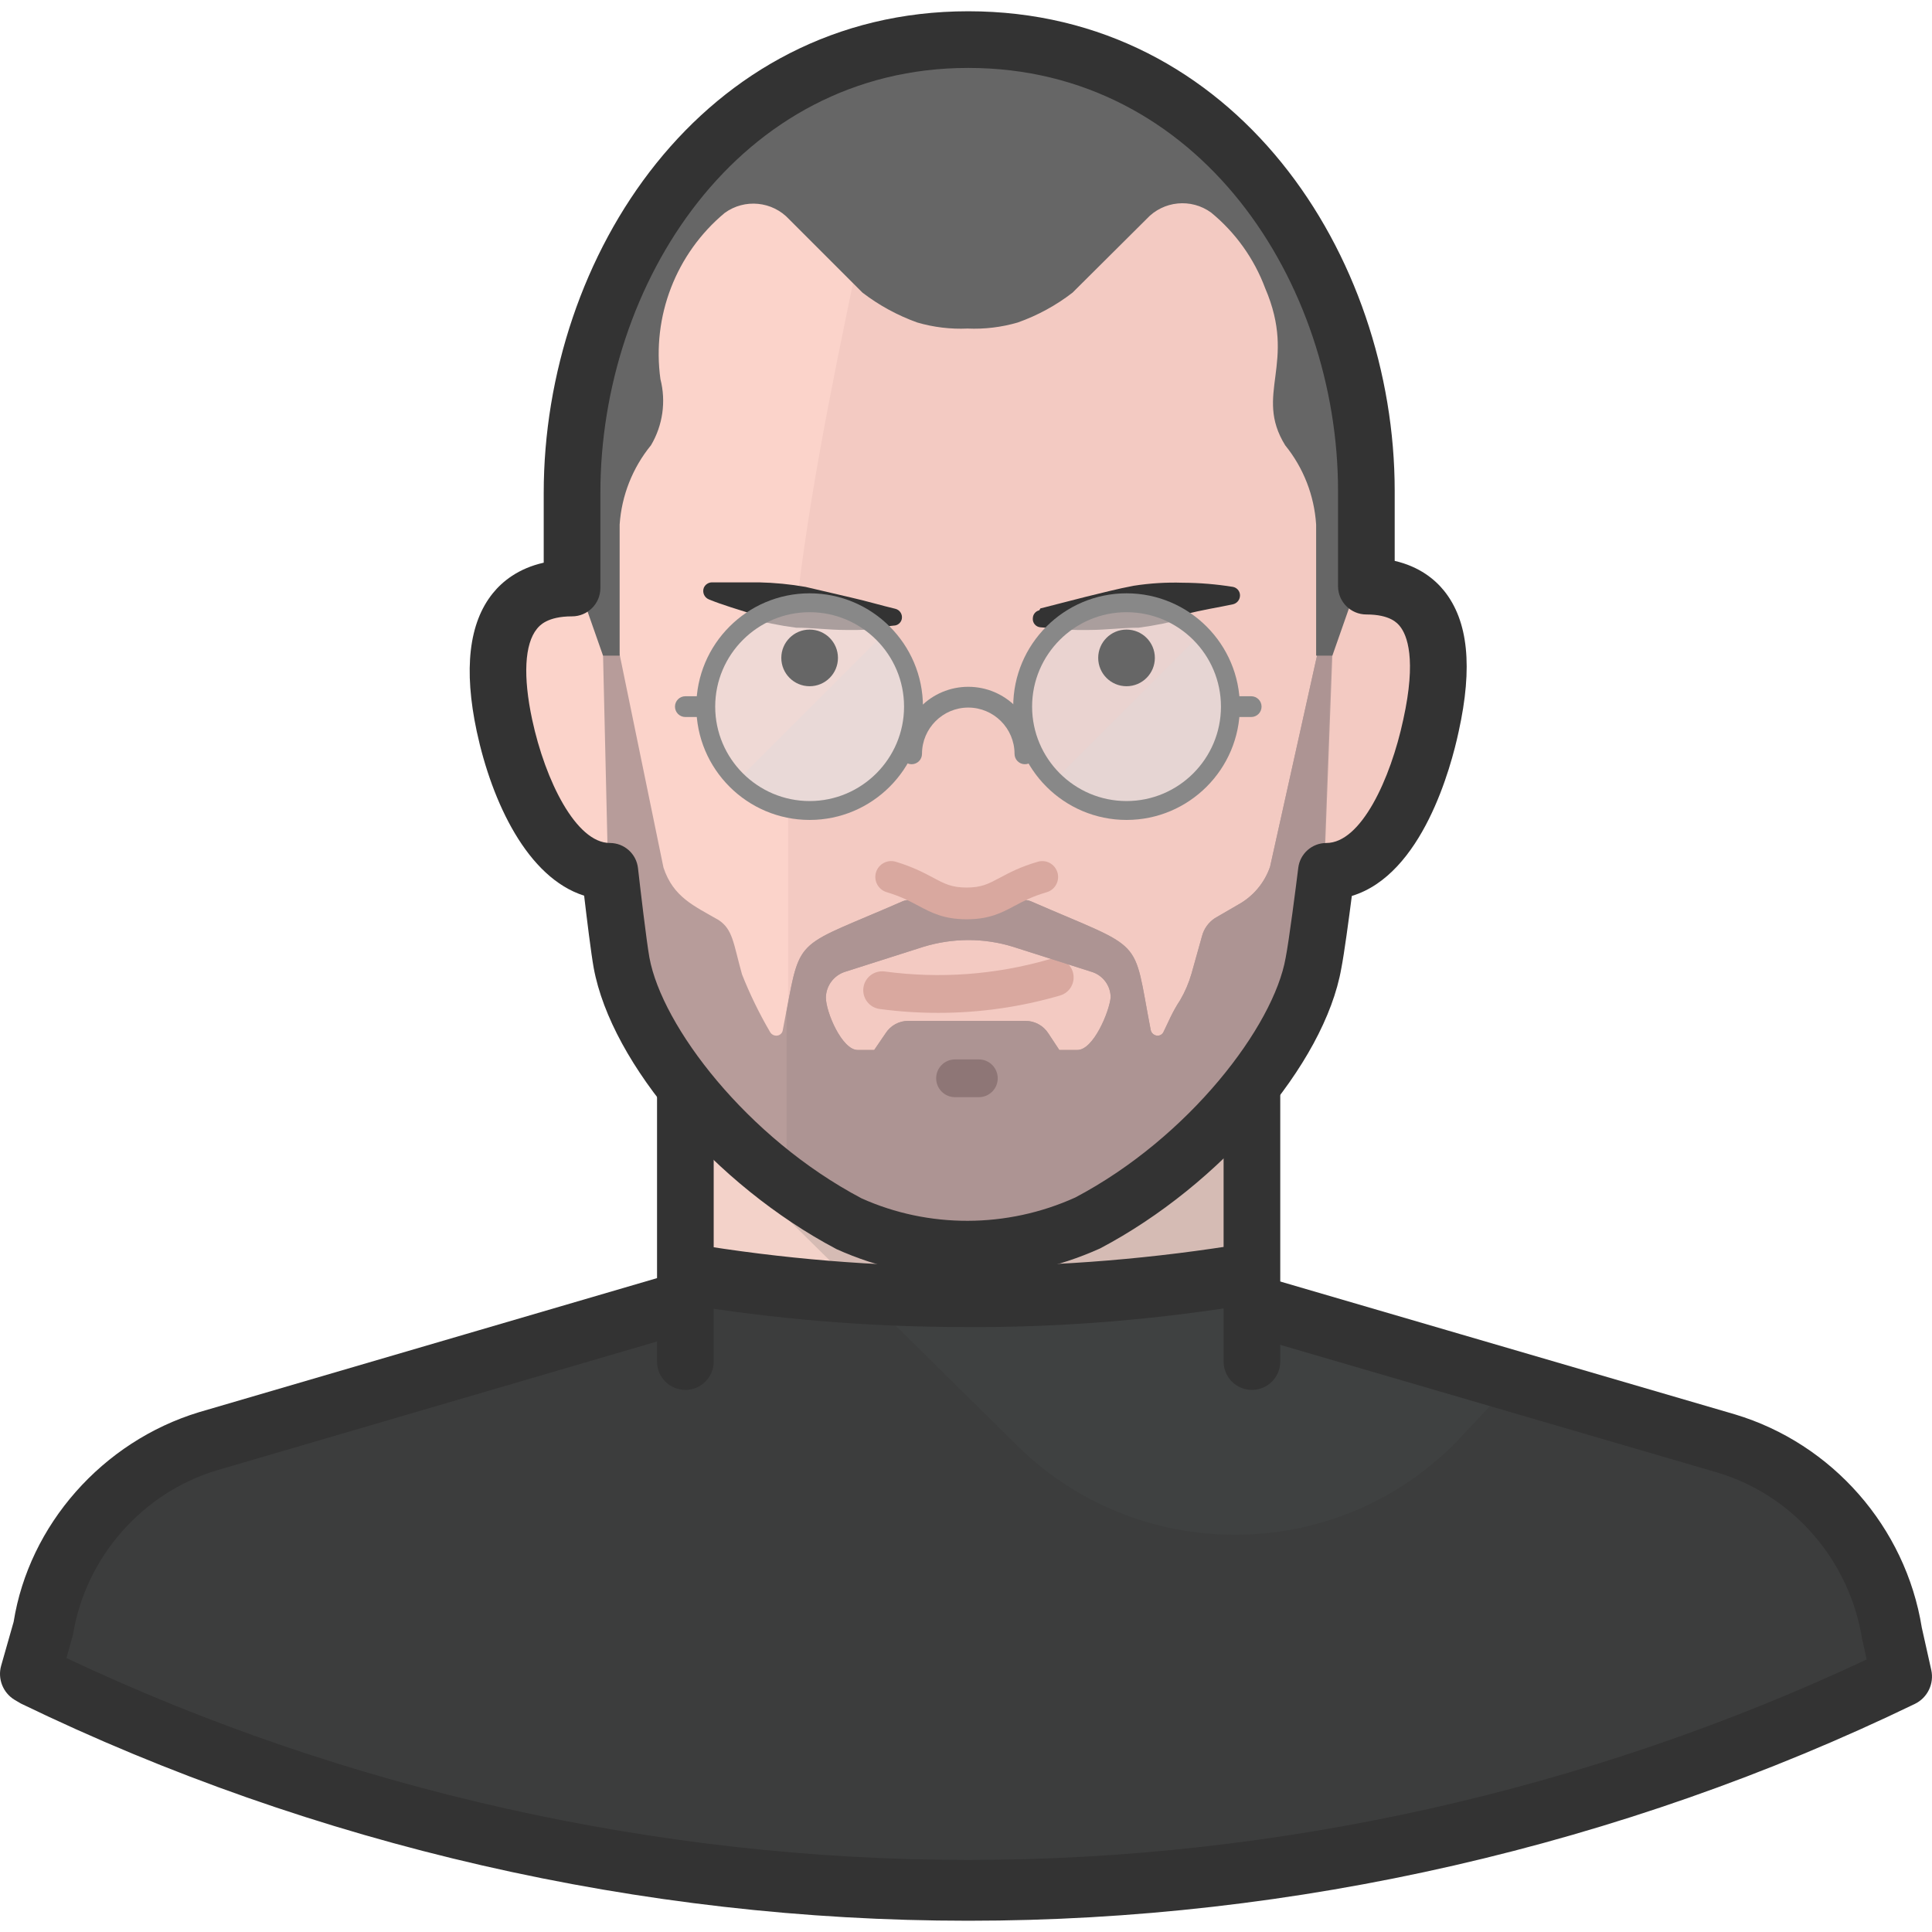 <?xml version="1.0" encoding="iso-8859-1"?>
<!-- Generator: Adobe Illustrator 19.0.0, SVG Export Plug-In . SVG Version: 6.00 Build 0)  -->
<svg version="1.1" id="Capa_1" xmlns="http://www.w3.org/2000/svg" xmlns:xlink="http://www.w3.org/1999/xlink" x="0px" y="0px"
	 viewBox="0 0 512.004 512.004" style="enable-background:new 0 0 512.004 512.004;" xml:space="preserve">
<path style="fill:#F3D2C9;" d="M501.842,432.204c-3.814-23.703-20.85-43.142-43.843-50.049L331.776,345.82v-60.059H181.629v59.158
	L55.106,381.955c-22.942,6.957-39.919,26.376-43.743,50.049L8.06,443.615l1.001,0.601c77.165,37.377,161.798,56.775,247.542,56.755
	c85.664,0.01,170.226-19.359,247.342-56.655l0,0L501.842,432.204z"/>
<path style="fill:#3C3D3D;" d="M501.842,432.204c-3.814-23.703-20.85-43.142-43.843-50.049L331.776,345.82v-10.01
	c-49.508,9.87-100.428,10.45-150.147,1.702v7.407L55.106,381.955c-22.942,6.957-39.919,26.376-43.743,50.049L8.06,443.615
	l1.001,0.601c77.165,37.377,161.798,56.775,247.542,56.755c85.664,0.01,170.226-19.359,247.342-56.655l0,0L501.842,432.204z"/>
<g style="opacity:0.18;enable-background:new    ;">
	<path style="fill:#4E5454;" d="M269.015,382.556c32.091,32.171,84.192,32.241,116.364,0.15c0.05-0.05,0.1-0.1,0.15-0.15
		l20.02-21.321l-74.273-15.415v-60.059H181.129v10.01L269.015,382.556z"/>
</g>
<g>
	<path style="fill:#333333;" d="M256.473,509.019c-86.394,0-173.159-19.899-250.925-57.556l-1.672-0.981
		c-3.103-1.882-4.564-5.605-3.563-9.079l3.303-11.601c4.084-25.615,23.463-47.767,49.158-55.564l126.594-37.056l4.524,15.465
		L57.368,389.683c-19.779,5.996-34.744,23.123-38.047,43.603l-1.712,6.116c73.812,34.884,156.523,53.502,238.873,53.502
		c0.07,0,0.12-0.02,0.19,0c81.82,0,163.97-18.348,238.022-53.122l-1.211-5.445c-3.393-20.991-18.388-38.107-38.287-44.073
		l-125.683-36.716l4.514-15.465l125.733,36.736c25.835,7.748,45.254,29.919,49.538,56.505l2.512,11.241
		c0.811,3.644-1.001,7.377-4.364,8.999c-77.716,37.587-164.441,57.456-250.785,57.456
		C256.593,509.009,256.533,509.019,256.473,509.019z"/>
	<path style="fill:#333333;" d="M331.776,368.342c-4.144,0-7.507-3.363-7.507-7.507v-70.669c0-4.144,3.363-7.507,7.507-7.507
		s7.507,3.363,7.507,7.507v70.669C339.283,364.979,335.92,368.342,331.776,368.342z"/>
	<path style="fill:#333333;" d="M181.63,368.342c-4.144,0-7.507-3.363-7.507-7.507v-70.669c0-4.144,3.363-7.507,7.507-7.507
		s7.507,3.363,7.507,7.507v70.669C189.137,364.979,185.774,368.342,181.63,368.342z"/>
	<path style="fill:#333333;" d="M255.311,351.675c-25.054,0-50.289-2.092-75.013-6.216l2.663-15.896
		c24.124,4.024,49.078,6.106,73.232,6.006c0.17,0,0.34,0,0.51,0c24.624,0,49.428-2.052,73.752-6.096l2.643,15.896
		c-25.375,4.224-50.91,6.466-76.895,6.316C255.902,351.675,255.612,351.675,255.311,351.675z"/>
</g>
<path style="fill:#FBD3CA;" d="M362.106,155.334v-25.225c0-58.757-40.039-119.617-105.503-119.617S151.6,71.652,151.6,130.61v25.225
	c-18.918,0-22.322,15.815-17.918,36.436c3.604,16.816,12.913,38.638,27.927,38.638c0,0,2.102,18.718,3.103,24.224
	c4.004,21.721,28.628,52.451,60.059,69.067c20.11,9.079,43.152,9.079,63.262,0c31.531-16.616,56.255-47.346,60.059-69.067
	c1.101-5.505,3.403-24.224,3.403-24.224c15.015,0,24.124-21.821,27.727-38.638C383.827,171.449,381.024,155.334,362.106,155.334z"/>
<path style="fill:#F3CAC2;" d="M362.106,155.334v-25.225c0-58.757-40.039-119.617-105.503-119.617
	c-5.946,0.01-11.872,0.541-17.717,1.602c-10.71,58.757-31.23,133.831-30.029,190.186c0,25.925,0,73.372,0,111.809
	c5.165,3.714,10.58,7.067,16.216,10.01c9.86,4.875,20.64,7.607,31.631,8.008c10.991-0.41,21.771-3.143,31.631-8.008
	c31.531-16.616,56.255-47.346,60.059-69.067c1.101-5.505,3.403-24.224,3.403-24.224c15.015,0,24.124-21.821,27.727-38.638
	C383.827,171.449,381.024,155.334,362.106,155.334z"/>
<path style="fill:#333333;" d="M275.721,161.24l12.112-3.103c4.204-1.001,8.308-2.102,12.612-2.903
	c4.304-0.671,8.658-0.941,13.013-0.801c4.464,0.02,8.909,0.39,13.313,1.101c1.241,0.25,2.052,1.461,1.802,2.703
	c-0.17,0.931-0.881,1.682-1.802,1.902c-4.204,0.901-8.308,1.501-12.412,2.603c-4.104,1.101-8.208,2.002-12.412,2.502l-12.813,1.001
	c-4.464,0.4-8.949,0.4-13.413,0c-1.211-0.1-2.112-1.161-2.012-2.372c0-0.04,0.01-0.09,0.01-0.13c0.06-0.971,0.751-1.782,1.702-2.002
	L275.721,161.24z"/>
<path style="fill:#D9A89F;" d="M248.625,268.424c-5.155,0-10.33-0.34-15.505-1.031c-2.743-0.37-4.665-2.883-4.304-5.635
	c0.37-2.733,2.843-4.655,5.625-4.304c14.704,1.972,29.409,0.881,43.693-3.243c2.683-0.781,5.425,0.761,6.196,3.423
	c0.761,2.663-0.761,5.435-3.423,6.196C270.316,266.903,259.506,268.424,248.625,268.424z"/>
<path style="fill:#888888;" d="M271.617,202.53c-1.521,0-2.753-1.231-2.753-2.753c0-6.757-5.505-12.262-12.262-12.262
	c-6.757,0-12.262,5.505-12.262,12.262c0,1.521-1.231,2.753-2.753,2.753c-1.521,0-2.753-1.231-2.753-2.753
	c0-9.8,7.968-17.767,17.767-17.767c9.8,0,17.767,7.968,17.767,17.767C274.37,201.299,273.139,202.53,271.617,202.53z"/>
<path style="fill:#333333;" d="M237.284,165.744c-8.438,1.051-16.987,1.051-25.425,0c-4.114-0.621-8.168-1.592-12.112-2.903
	c-4.004-1.301-8.008-2.402-11.912-4.004c-1.211-0.51-1.782-1.892-1.301-3.103c0.38-0.831,1.191-1.371,2.102-1.401
	c4.204,0,8.408,0,12.512,0c4.124,0.09,8.248,0.49,12.312,1.201l12.012,2.803c4.004,0.901,8.008,2.102,11.812,3.003l0,0
	c1.201,0.3,1.952,1.491,1.702,2.703C238.805,164.893,238.135,165.564,237.284,165.744z"/>
<path style="fill:#EAD3D0;" d="M326.071,187.265c0,15.205-12.322,27.527-27.527,27.527s-27.527-12.322-27.527-27.527
	s12.322-27.527,27.527-27.527S326.071,172.06,326.071,187.265z"/>
<path style="fill:#AA9E9D;" d="M277.323,166.445c2.973-2.352,6.376-4.114,10.01-5.205l9.209-1.401h1.401
	c5.736-0.04,11.401,1.301,16.516,3.904l0,0c-4.164,1.171-8.418,2.042-12.712,2.603c-4.304,0-8.708,0.601-13.113,0.601
	C284.86,167.025,281.077,166.855,277.323,166.445z"/>
<path style="fill:#E6D5D3;" d="M318.063,168.146l-38.938,38.938c10.75,10.75,28.188,10.75,38.938,0S328.813,178.897,318.063,168.146
	z"/>
<path style="fill:#EFD9D5;" d="M242.089,187.265c0,15.205-12.322,27.527-27.527,27.527s-27.527-12.322-27.527-27.527
	s12.322-27.527,27.527-27.527S242.089,172.06,242.089,187.265z"/>
<path style="fill:#AA9E9D;" d="M235.482,166.445c-2.983-2.342-6.376-4.104-10.01-5.205l-9.209-1.401h-1.501
	c-5.736-0.04-11.401,1.301-16.516,3.904l0,0c4.164,1.181,8.418,2.052,12.712,2.603c4.304,0,8.709,0.601,13.113,0.601
	C227.885,167.025,231.698,166.855,235.482,166.445z"/>
<path style="fill:#E9D9D7;" d="M234.081,168.146l-38.938,38.938c10.75,10.75,28.188,10.75,38.938,0
	C244.831,196.334,244.831,178.897,234.081,168.146z"/>
<path style="fill:#B79C9A;" d="M349.093,173.451l-12.512,56.255c-1.471,4.264-4.464,7.828-8.408,10.01l-6.206,3.604
	c-1.672,1.091-2.893,2.773-3.403,4.705l-2.803,10.01c-0.711,2.452-1.712,4.805-3.003,7.007c-0.931,1.411-1.762,2.883-2.502,4.404
	l-1.902,4.004c-0.31,0.701-1.041,1.111-1.802,1.001c-0.801-0.11-1.441-0.711-1.602-1.501c-4.905-25.325-1.001-20.72-31.831-34.133
	c-1.231-0.45-2.573-0.45-3.804,0l-9.209,3.103c-1.261,0.39-2.583,0.601-3.904,0.601c-1.291,0-2.573-0.2-3.804-0.601l-9.309-3.103
	c-1.231-0.45-2.573-0.45-3.804,0c-30.029,13.213-26.826,8.408-31.831,34.133c-0.09,0.791-0.711,1.411-1.501,1.501
	c-0.781,0.09-1.531-0.31-1.902-1.001c-2.853-4.875-5.325-9.96-7.407-15.215c-2.302-8.208-2.402-11.912-6.206-14.414
	c-6.406-3.704-12.012-6.006-14.614-13.914l-11.611-56.455c-0.701-1.602-4.504-1.702-4.404,0l1.301,55.754
	c0,0,2.202,18.718,3.203,24.324c4.004,21.721,28.628,52.451,60.059,68.967c19.809,10.68,43.653,10.68,63.462,0
	c31.631-16.516,56.255-47.246,60.059-68.967c1.001-5.605,3.103-24.324,3.103-24.324l2.102-55.754
	C353.597,171.75,349.794,171.85,349.093,173.451z M285.531,278.254h-4.805l-2.903-4.404c-1.331-2.072-3.644-3.323-6.106-3.303
	h-30.93c-2.472-0.04-4.785,1.211-6.106,3.303l-3.003,4.404h-4.404c-4.104,0-8.408-10.01-8.408-13.914
	c0.07-3.123,2.122-5.866,5.105-6.807l20.72-6.606c3.864-1.181,7.878-1.792,11.912-1.802c4.034,0,8.058,0.601,11.912,1.802
	l20.72,6.606c3.023,0.891,5.095,3.654,5.105,6.807C293.939,268.244,289.735,278.254,285.531,278.254z"/>
<path style="fill:#AD9493;" d="M349.093,173.451l-12.512,56.255c-1.471,4.264-4.464,7.828-8.408,10.01l-6.206,3.604
	c-1.672,1.091-2.893,2.773-3.403,4.705l-2.803,10.01c-0.711,2.452-1.712,4.805-3.003,7.007c-0.931,1.411-1.762,2.883-2.502,4.404
	l-1.902,4.004c-0.31,0.701-1.041,1.111-1.802,1.001c-0.801-0.11-1.441-0.711-1.602-1.501c-4.905-25.325-1.001-20.72-31.831-34.133
	c-1.231-0.45-2.573-0.45-3.804,0l-9.209,3.103c-1.261,0.39-2.583,0.601-3.904,0.601c-1.291,0-2.573-0.2-3.804-0.601l-9.309-3.103
	c-1.231-0.45-2.573-0.45-3.804,0c-28.228,12.312-27.126,9.009-30.83,29.229c0,15.115,0,30.029,0,44.744
	c4.985,3.714,10.24,7.057,15.715,10.01c19.809,10.68,43.653,10.68,63.462,0c31.631-16.516,56.255-47.246,60.059-68.967
	c1.001-5.605,3.103-24.324,3.103-24.324l2.102-55.754C353.597,171.75,349.794,171.85,349.093,173.451z M285.531,278.254h-4.805
	l-2.903-4.404c-1.331-2.072-3.644-3.323-6.106-3.303h-30.93c-2.472-0.04-4.785,1.211-6.106,3.303l-3.003,4.404h-4.404
	c-4.104,0-8.408-10.01-8.408-13.914c0.07-3.123,2.122-5.866,5.105-6.807l20.72-6.606c3.864-1.181,7.878-1.792,11.912-1.802
	c4.034,0,8.058,0.601,11.912,1.802l20.72,6.606c3.023,0.891,5.095,3.654,5.105,6.807
	C293.939,268.244,289.735,278.254,285.531,278.254z"/>
<path style="fill:#666666;" d="M256.603,10.492c-64.863,0-104.902,61.26-104.902,120.117v20.02l8.108,23.123h4.404v-34.734
	c0.521-7.698,3.423-15.045,8.308-21.021c3.123-5.275,4.024-11.581,2.502-17.517c-2.312-16.636,4.124-33.283,17.017-44.043
	c5.305-3.864,12.672-3.133,17.117,1.702l19.419,19.419c4.404,3.373,9.299,6.036,14.514,7.908c4.324,1.261,8.819,1.802,13.313,1.602
	c4.494,0.2,8.989-0.34,13.313-1.602c5.225-1.852,10.13-4.514,14.514-7.908l19.619-19.519c4.444-4.835,11.812-5.565,17.117-1.702
	c6.456,5.295,11.391,12.202,14.314,20.02c8.608,20.02-3.103,28.027,5.305,41.641c4.855,5.986,7.718,13.333,8.208,21.021v34.734
	h4.304l8.108-23.123v-20.02C361.505,71.752,321.466,10.592,256.603,10.492z"/>
<path style="fill:#333333;" d="M256.282,338.483c-11.842,0-23.613-2.492-34.594-7.447c-32.151-16.977-59.638-48.938-64.353-74.543
	c-0.681-3.774-1.822-13.053-2.532-19.129c-14.985-4.725-24.414-24.684-28.458-43.523c-3.513-16.466-2.082-28.778,4.264-36.626
	c2.472-3.063,6.677-6.566,13.483-8.098V130.61c0-62.741,42.081-127.625,112.51-127.625c70.739,0,113.01,64.643,113.01,127.124
	v18.528c6.616,1.531,10.69,4.955,13.103,7.948c6.376,7.948,7.637,20.15,3.844,37.316c-2.002,9.359-9.589,37.867-28.308,43.533
	c-0.781,6.076-2.032,15.385-2.783,19.179c-4.454,25.395-31.941,57.376-63.922,74.232
	C280.246,335.94,268.224,338.483,256.282,338.483z M256.603,18c-61.03,0-97.495,57.256-97.495,112.61v25.225
	c0,4.144-3.363,7.507-7.507,7.507c-6.636,0-8.658,2.502-9.319,3.323c-3.263,4.024-3.704,12.562-1.251,24.033
	c3.483,16.246,11.671,32.702,20.59,32.702c3.824,0,7.037,2.873,7.457,6.677c0.581,5.135,2.252,19.409,3.033,23.723
	c3.343,18.148,25.775,47.697,56.185,63.762c17.727,7.988,38.528,7.998,56.665-0.21c30.21-15.936,52.581-45.434,55.754-63.522
	c0.881-4.454,2.713-18.718,3.343-23.843c0.46-3.764,3.654-6.586,7.447-6.586c9.199,0,17.007-16.947,20.38-32.702
	c3.563-16.126,0.981-22.402-0.881-24.724c-0.631-0.781-2.522-3.133-8.899-3.133c-4.144,0-7.507-3.363-7.507-7.507v-25.225
	C354.598,75.005,317.943,18,256.603,18z"/>
<path style="fill:#D9A89F;" d="M256.202,243.62c-6.076,0-9.369-1.742-12.843-3.594c-2.272-1.211-4.625-2.462-8.388-3.594
	c-2.222-0.671-3.483-3.013-2.823-5.235c0.661-2.222,3.023-3.493,5.235-2.823c4.564,1.371,7.527,2.953,9.92,4.224
	c3.063,1.632,4.905,2.613,8.889,2.613c3.924,0,5.756-0.981,8.779-2.593c2.422-1.291,5.425-2.903,10.06-4.244
	c2.272-0.671,4.554,0.641,5.215,2.863c0.641,2.232-0.631,4.564-2.863,5.215c-3.794,1.101-6.156,2.362-8.448,3.583
	C265.491,241.868,262.238,243.62,256.202,243.62z"/>
<path style="fill:#8E7676;" d="M259.405,290.766h-6.306c-2.763,0-5.005-2.242-5.005-5.005c0-2.763,2.242-5.005,5.005-5.005h6.306
	c2.763,0,5.005,2.242,5.005,5.005C264.41,288.524,262.168,290.766,259.405,290.766z"/>
<g>
	<circle style="fill:#666666;" cx="214.562" cy="174.352" r="7.507"/>
	<circle style="fill:#666666;" cx="298.544" cy="174.352" r="7.507"/>
</g>
<g>
	<path style="fill:#888888;" d="M298.544,217.294c-16.556,0-30.029-13.473-30.029-30.029s13.473-30.029,30.029-30.029
		s30.029,13.473,30.029,30.029S315.11,217.294,298.544,217.294z M298.544,162.24c-13.803,0-25.024,11.231-25.024,25.024
		s11.221,25.024,25.024,25.024s25.024-11.231,25.024-25.024S312.347,162.24,298.544,162.24z"/>
	<path style="fill:#888888;" d="M214.562,217.294c-16.556,0-30.029-13.473-30.029-30.029s13.473-30.029,30.029-30.029
		s30.029,13.473,30.029,30.029S231.118,217.294,214.562,217.294z M214.562,162.24c-13.793,0-25.024,11.231-25.024,25.024
		s11.231,25.024,25.024,25.024s25.024-11.231,25.024-25.024S228.355,162.24,214.562,162.24z"/>
	<path style="fill:#888888;" d="M186.134,190.018h-4.504c-1.521,0-2.753-1.231-2.753-2.753s1.231-2.753,2.753-2.753h4.504
		c1.521,0,2.753,1.231,2.753,2.753S187.655,190.018,186.134,190.018z"/>
	<path style="fill:#888888;" d="M331.576,190.018h-4.805c-1.521,0-2.753-1.231-2.753-2.753s1.231-2.753,2.753-2.753h4.805
		c1.521,0,2.753,1.231,2.753,2.753S333.097,190.018,331.576,190.018z"/>
</g>
<g>
</g>
<g>
</g>
<g>
</g>
<g>
</g>
<g>
</g>
<g>
</g>
<g>
</g>
<g>
</g>
<g>
</g>
<g>
</g>
<g>
</g>
<g>
</g>
<g>
</g>
<g>
</g>
<g>
</g>
</svg>
